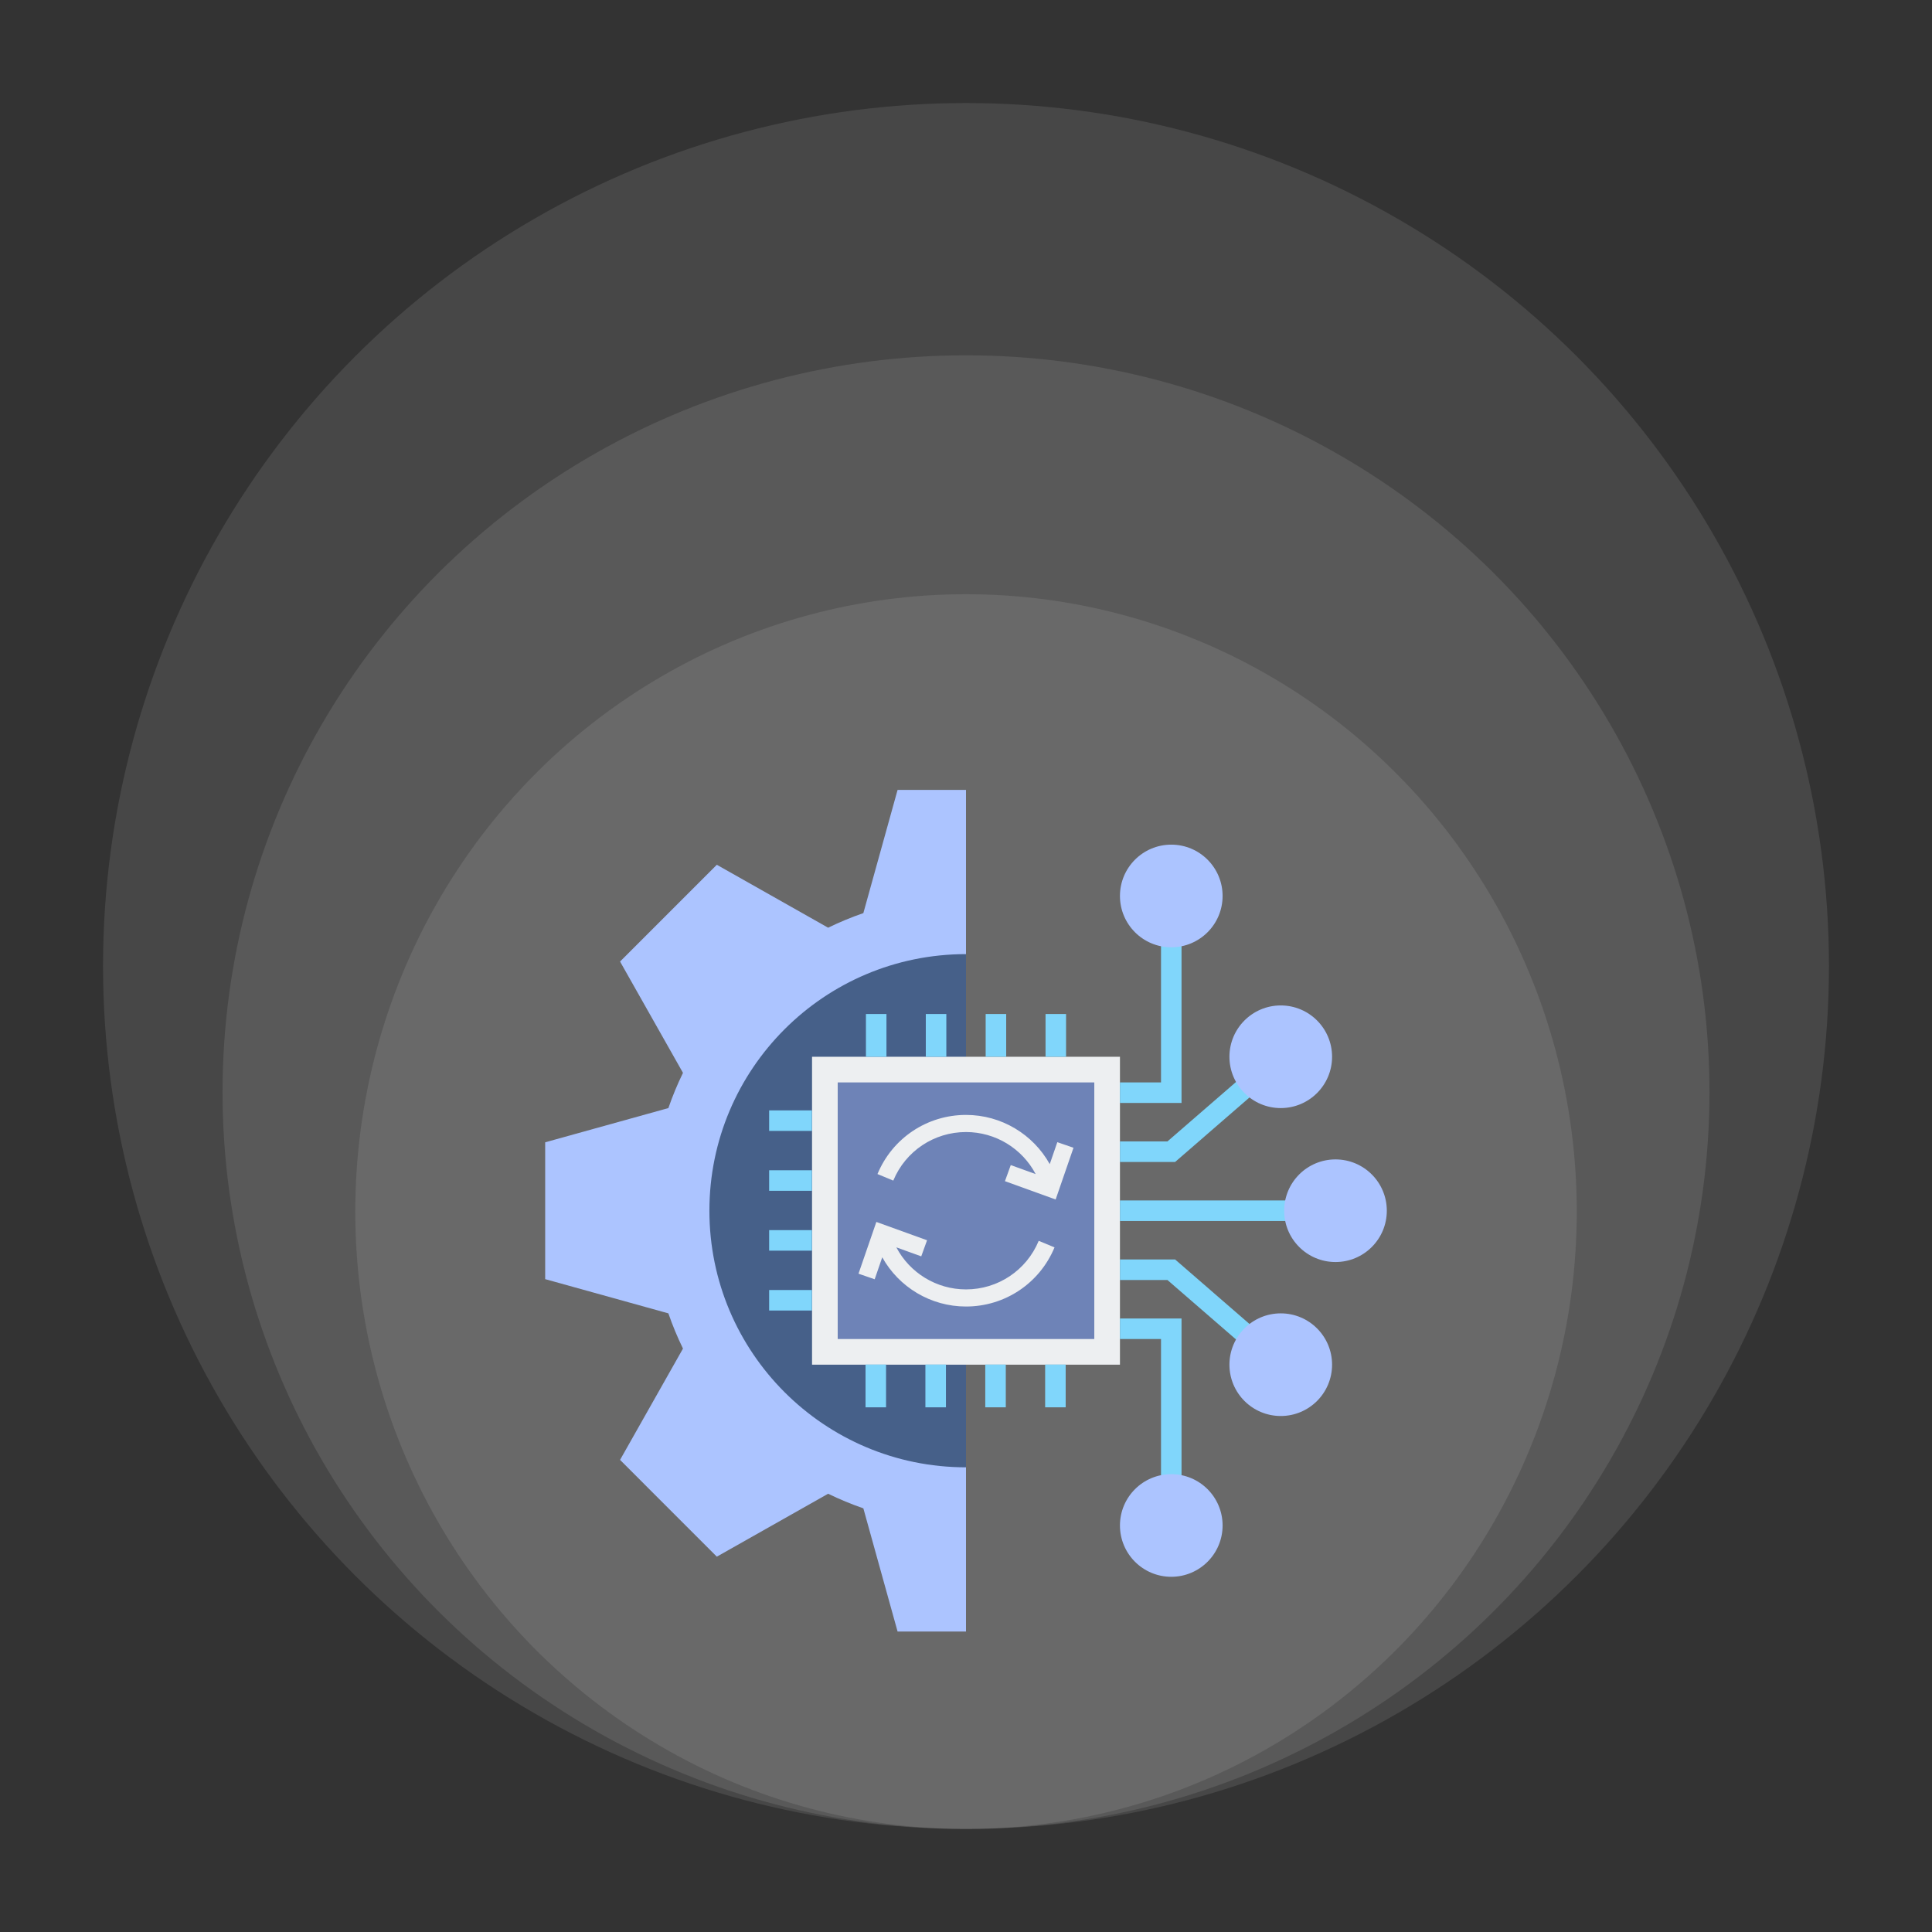 <svg xmlns="http://www.w3.org/2000/svg" width="150" height="150" viewBox="0 0 150 150" fill="none"><rect x="0" y="0" width="150" height="150" fill="#333333" stroke="none"/><ellipse cx="75.002" cy="94.067" rx="47.416" ry="47.931" fill="white" fill-opacity="0.1"></ellipse><ellipse cx="75.001" cy="84.794" rx="57.723" ry="57.208" fill="white" fill-opacity="0.1"></ellipse><ellipse cx="75" cy="75" rx="67" ry="67" fill="white" fill-opacity="0.1"></ellipse><path d="M69.688 61.328L67.031 70.892V70.893C66.097 71.215 65.184 71.593 64.296 72.027L64.295 72.026L55.654 67.141L48.141 74.654L53.026 83.295L53.027 83.296C52.593 84.184 52.215 85.097 51.893 86.031H51.892L42.328 88.688V99.312L51.892 101.969H51.893C52.215 102.903 52.593 103.816 53.027 104.704L53.026 104.705L48.141 113.345L55.654 120.859L64.295 115.974L64.296 115.973C65.184 116.407 66.097 116.785 67.031 117.107V117.108L69.688 126.672H75V104.625C69.132 104.625 64.375 99.868 64.375 94C64.375 88.132 69.132 83.375 75 83.375V61.328H69.688Z" fill="#ACC4FF"></path><path d="M75 83.375C69.132 83.375 64.375 88.132 64.375 94C64.375 99.868 69.132 104.625 75 104.625V113.922C63.997 113.922 55.078 105.003 55.078 94C55.078 82.997 63.997 74.078 75 74.078V83.375Z" fill="#466089"></path><path d="M63.047 105.953V82.047H86.953V105.953H63.047Z" fill="#EDEFF1"></path><path d="M65.039 103.961V84.039H84.961V103.961H65.039Z" fill="#6E83B7"></path><path d="M75 100.109C72.695 100.109 70.629 98.817 69.592 96.844L71.525 97.543L71.976 96.294L68.04 94.871L66.654 98.889L67.91 99.322L68.498 97.617C69.787 99.932 72.254 101.438 75 101.438C78.019 101.438 80.716 99.636 81.873 96.847L80.646 96.338C79.696 98.629 77.48 100.109 75 100.109ZM82.09 88.678L81.502 90.383C80.213 88.068 77.745 86.562 75 86.562C71.981 86.562 69.284 88.364 68.127 91.153L69.354 91.662C70.304 89.371 72.52 87.891 75 87.891C77.305 87.891 79.37 89.183 80.408 91.156L78.475 90.457L78.024 91.706L81.96 93.129L83.346 89.111L82.09 88.678Z" fill="#EDEFF1"></path><path d="M91.734 85.633H86.953V84.039H90.141V69.562H91.734V85.633Z" fill="#80D6FB"></path><path d="M90.938 73.547C93.138 73.547 94.922 71.763 94.922 69.562C94.922 67.362 93.138 65.578 90.938 65.578C88.737 65.578 86.953 67.362 86.953 69.562C86.953 71.763 88.737 73.547 90.938 73.547Z" fill="#ACC4FF"></path><path d="M91.235 90.215H86.953V88.621H90.64L98.915 81.445L99.96 82.649L91.235 90.215Z" fill="#80D6FB"></path><path d="M99.438 86.031C101.638 86.031 103.422 84.247 103.422 82.047C103.422 79.846 101.638 78.062 99.438 78.062C97.237 78.062 95.453 79.846 95.453 82.047C95.453 84.247 97.237 86.031 99.438 86.031Z" fill="#ACC4FF"></path><path d="M86.953 93.203H103.688V94.797H86.953V93.203Z" fill="#80D6FB"></path><path d="M103.688 97.984C105.888 97.984 107.672 96.201 107.672 94C107.672 91.799 105.888 90.016 103.688 90.016C101.487 90.016 99.703 91.799 99.703 94C99.703 96.201 101.487 97.984 103.688 97.984Z" fill="#ACC4FF"></path><path d="M91.734 118.438H90.141V103.961H86.953V102.367H91.734V118.438Z" fill="#80D6FB"></path><path d="M90.938 122.422C93.138 122.422 94.922 120.638 94.922 118.438C94.922 116.237 93.138 114.453 90.938 114.453C88.737 114.453 86.953 116.237 86.953 118.438C86.953 120.638 88.737 122.422 90.938 122.422Z" fill="#ACC4FF"></path><path d="M98.915 106.555L90.64 99.379H86.953V97.785H91.235L99.96 105.351L98.915 106.555Z" fill="#80D6FB"></path><path d="M99.438 109.938C101.638 109.938 103.422 108.154 103.422 105.953C103.422 103.753 101.638 101.969 99.438 101.969C97.237 101.969 95.453 103.753 95.453 105.953C95.453 108.154 97.237 109.938 99.438 109.938Z" fill="#ACC4FF"></path><path d="M67.231 78.727H68.824V82.047H67.231V78.727ZM71.879 78.727H73.473V82.047H71.879V78.727ZM76.527 78.727H78.121V82.047H76.527V78.727ZM81.176 78.727H82.769V82.047H81.176V78.727ZM59.716 100.156H63.036V101.749H59.716V100.156ZM59.716 95.507H63.036V97.101H59.716V95.507ZM59.716 90.859H63.036V92.453H59.716V90.859ZM59.716 86.21H63.036V87.804H59.716V86.21ZM81.145 105.944H82.739V109.264H81.145V105.944ZM76.496 105.944H78.09V109.264H76.496V105.944ZM71.848 105.944H73.442V109.264H71.848V105.944ZM67.2 105.944H68.793V109.264H67.2V105.944Z" fill="#80D6FB"></path></svg>